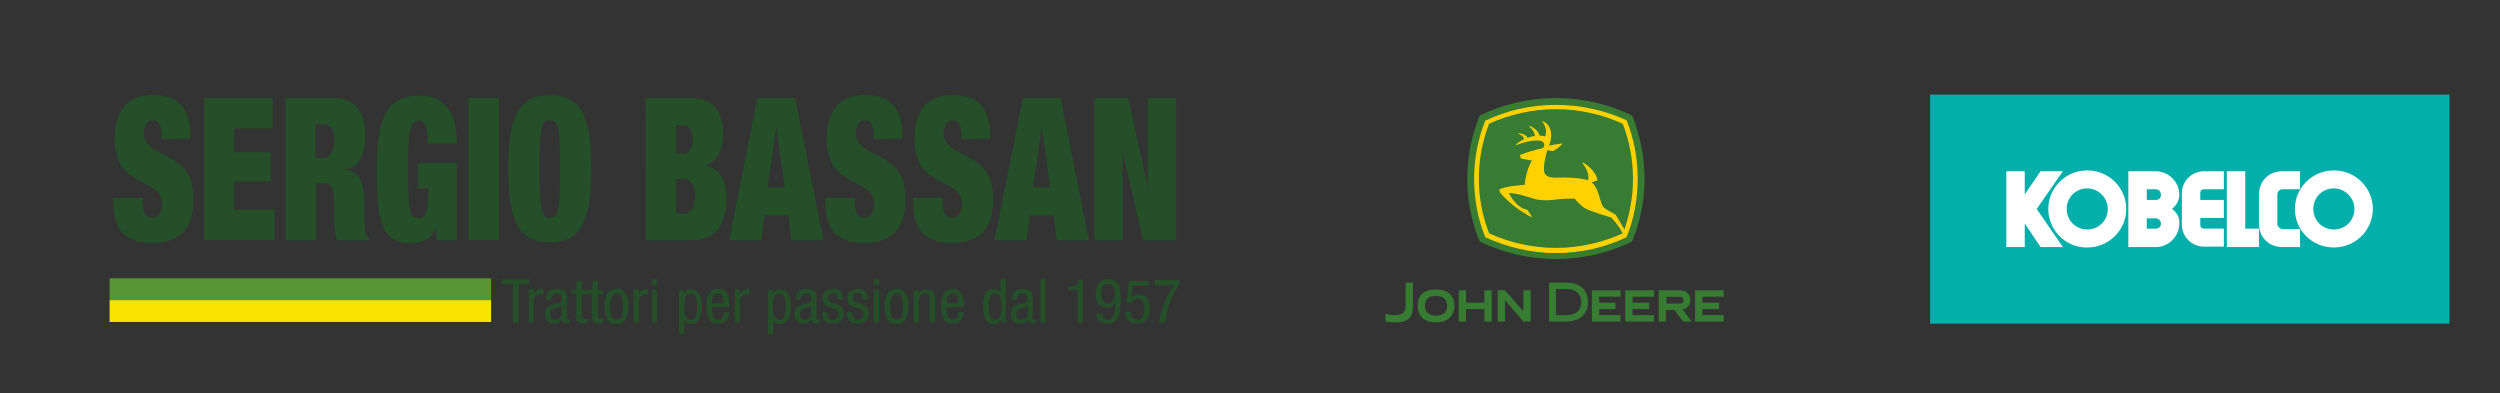 <?xml version="1.0" encoding="utf-8"?>
<!-- Generator: Adobe Illustrator 28.0.0, SVG Export Plug-In . SVG Version: 6.00 Build 0)  -->
<svg version="1.1" id="Livello_1" xmlns="http://www.w3.org/2000/svg" xmlns:xlink="http://www.w3.org/1999/xlink" x="0px" y="0px"
	 viewBox="0 0 583.9 91.8" style="enable-background:new 0 0 583.9 91.8;" xml:space="preserve">
<rect x="0" y="0" width="583.9" height="91.8" fill="#333333" stroke="none"/>
<style type="text/css">
	.st0{fill:#02AFAA;}
	.st1{fill:#FFFFFF;}
	.st2{clip-path:url(#SVGID_00000142898783345151409420000000380533992464454806_);fill:#FFFFFF;}
	.st3{clip-path:url(#SVGID_00000158720600147772539510000008508059251784166077_);fill:#FFFFFF;}
	.st4{fill:#589533;}
	.st5{fill:#F8E200;}
	.st6{fill:#244F28;}
	.st7{fill:#377C32;}
	.st8{fill:#FFD100;}
</style>
<g>
	<rect x="450.8" y="22.1" class="st0" width="121.3" height="53.5"/>
	<polygon class="st1" points="472.9,45.4 476.6,40 481.8,40 475.7,48.8 481.8,57.7 476.6,57.7 472.9,52.2 472.9,57.7 468.6,57.7 
		468.6,40 472.9,40 	"/>
	<g>
		<defs>
			<rect id="SVGID_1_" x="450.8" y="22.1" width="121.3" height="53.5"/>
		</defs>
		<clipPath id="SVGID_00000044163183003763465610000010335952291615726506_">
			<use xlink:href="#SVGID_1_"  style="overflow:visible;"/>
		</clipPath>
		<path style="clip-path:url(#SVGID_00000044163183003763465610000010335952291615726506_);fill:#FFFFFF;" d="M503.5,46.7l-2.1,0
			v-2.5h2.1c0.7,0,1.2,0.6,1.2,1.2C504.8,46.2,504.2,46.7,503.5,46.7 M503.5,53.4l-2.1,0V51h2.1c0.7,0,1.2,0.6,1.2,1.2
			C504.8,52.9,504.2,53.4,503.5,53.4 M507.3,48.8c1-0.8,1.7-2,1.7-3.3c0-3-2.5-5.5-5.5-5.5h-6.4v17.7l6.4,0c3,0,5.5-2.5,5.5-5.5
			C509.1,50.8,508.4,49.6,507.3,48.8"/>
		<path style="clip-path:url(#SVGID_00000044163183003763465610000010335952291615726506_);fill:#FFFFFF;" d="M513.9,52.6v-1.7h5.5
			v-4.2h-5.5v-1.7c0-0.5,0.4-0.8,0.9-0.8h4.6V40h-4.6c-2.9,0-5.2,2.3-5.2,5.1v7.4c0,2.8,2.3,5.1,5.2,5.1h4.6v-4.2h-4.6
			C514.3,53.4,513.9,53.1,513.9,52.6"/>
	</g>
	<polygon class="st1" points="527.6,57.7 527.6,53.4 524.4,53.4 524.4,40 520.1,40 520.1,57.7 	"/>
	<g>
		<defs>
			<rect id="SVGID_00000018212840170183867920000005418077015283663495_" x="450.8" y="22.1" width="121.3" height="53.5"/>
		</defs>
		<clipPath id="SVGID_00000157988749581663806430000006394240384115710128_">
			<use xlink:href="#SVGID_00000018212840170183867920000005418077015283663495_"  style="overflow:visible;"/>
		</clipPath>
		<path style="clip-path:url(#SVGID_00000157988749581663806430000006394240384115710128_);fill:#FFFFFF;" d="M531.9,52.3v-6.9
			c0-0.7,0.6-1.2,1.2-1.2h4.1V40H533c-3,0-5.4,2.2-5.4,5.5v6.7c0,3.3,2.4,5.5,5.4,5.5h4.2v-4.2h-4.1
			C532.4,53.4,531.9,52.9,531.9,52.3"/>
		<path style="clip-path:url(#SVGID_00000157988749581663806430000006394240384115710128_);fill:#FFFFFF;" d="M487.5,53.6
			c2.7,0,4.8-2.1,4.8-4.8c0-2.6-2.2-4.8-4.8-4.8c-2.7,0-4.8,2.1-4.8,4.8C482.7,51.5,484.8,53.6,487.5,53.6 M478.4,48.8
			c0-5,4.1-9,9.1-9c5,0,9.1,4,9.1,9s-4.1,9-9.1,9C482.5,57.9,478.4,53.8,478.4,48.8"/>
		<path style="clip-path:url(#SVGID_00000157988749581663806430000006394240384115710128_);fill:#FFFFFF;" d="M545.1,53.6
			c2.7,0,4.8-2.1,4.8-4.8c0-2.6-2.2-4.8-4.8-4.8c-2.7,0-4.8,2.1-4.8,4.8C540.3,51.5,542.4,53.6,545.1,53.6 M536,48.8
			c0-5,4.1-9,9.1-9c5,0,9.1,4,9.1,9s-4.1,9-9.1,9C540,57.8,536,53.8,536,48.8"/>
	</g>
</g>
<g>
	<rect x="25.6" y="65" class="st4" width="89.1" height="5.1"/>
	<rect x="25.6" y="70.1" class="st5" width="89.1" height="5.1"/>
	<path class="st6" d="M121,66.3h2.6v-1.1h-6.4v1.1h2.6v9.1h1.3V66.3z M123.4,75.4h1.2v-4.9c0-1.3,1-1.8,1.6-1.8
		c0.4,0,0.5,0.1,0.7,0.1v-1.2c-0.1-0.1-0.3-0.1-0.5-0.1c-0.9,0-1.3,0.6-1.7,1.3h0v-1.2h-1.2V75.4z M128.7,70.1L128.7,70.1
		c0-0.3,0-1.6,1.3-1.6c0.8,0,1.2,0.4,1.2,1.1c0,0.7,0,0.9-0.9,1.2l-1.6,0.5c-1,0.3-1.4,1.1-1.4,2.1c0,1.4,0.7,2.2,2.1,2.2
		c0.7,0,1.5-0.4,1.9-1.1h0c0.1,1,0.6,1,1.1,1c0.3,0,0.6-0.1,0.7-0.1v-0.9c-0.1,0.1-0.1,0.1-0.3,0.1c-0.4,0-0.4-0.3-0.4-0.6v-4.3
		c0-0.8,0-2.2-2.3-2.2c-1.8,0-2.6,0.8-2.6,2.5L128.7,70.1L128.7,70.1z M131.2,73.2c0,0.8-0.8,1.5-1.6,1.5c-0.8,0-1.1-0.6-1.1-1.3
		c0-0.7,0.2-1,0.6-1.2c0.6-0.3,1.6-0.4,2.1-0.9V73.2z M134.6,67.7h-1.1v0.9h1.1V74c0,1,0.3,1.5,1.6,1.5c0.5,0,0.8-0.1,1-0.1v-1
		c-0.1,0-0.3,0.1-0.5,0.1c-0.6,0-0.8-0.2-0.8-0.9v-4.9h1.3v-0.9h-1.3v-2.2h-1.2L134.6,67.7L134.6,67.7z M138.3,67.7h-1.1v0.9h1.1V74
		c0,1,0.3,1.5,1.6,1.5c0.5,0,0.8-0.1,1-0.1v-1c-0.1,0-0.3,0.1-0.5,0.1c-0.6,0-0.8-0.2-0.8-0.9v-4.9h1.3v-0.9h-1.3v-2.2h-1.2
		L138.3,67.7L138.3,67.7z M141.2,71.6c0,2.2,0.6,4.1,2.8,4.1c2.2,0,2.8-1.9,2.8-4.1c0-2.2-0.5-4.1-2.8-4.1
		C141.8,67.5,141.2,69.4,141.2,71.6 M144,74.7c-1.2,0-1.5-1.4-1.5-3.1c0-1.7,0.3-3.1,1.5-3.1c1.3,0,1.5,1.4,1.5,3.1
		S145.3,74.7,144,74.7 M148,75.4h1.2v-4.9c0-1.3,1-1.8,1.6-1.8c0.4,0,0.5,0.1,0.6,0.1v-1.2c-0.1-0.1-0.3-0.1-0.5-0.1
		c-0.9,0-1.3,0.6-1.7,1.3h0v-1.2H148V75.4z M152.3,75.4h1.2v-7.7h-1.2V75.4z M152.3,66.6h1.2v-1.4h-1.2V66.6z M159.8,71.6
		c0-1.8,0.2-3,1.6-3c1.1,0,1.4,1.2,1.4,2.9c0,2-0.3,3.2-1.4,3.2C160,74.6,159.8,73.1,159.8,71.6 M158.6,78h1.2v-3.4h0
		c0.3,0.7,0.9,1.1,1.6,1.1c2,0,2.5-2.4,2.5-4.2c0-2.3-0.7-3.9-2.5-3.9c-0.8,0-1.5,0.6-1.7,1.1h0v-0.9h-1.1V78z M166.3,70.8v-0.3
		c0-0.5,0.1-2,1.4-2c1.1,0,1.3,1,1.3,1.9v0.4H166.3z M170.3,71.7v-0.5c0-1.7-0.2-3.7-2.6-3.7c-2.4,0-2.7,2.2-2.7,4.2
		c0,2.6,0.8,3.9,2.7,3.9c2.1,0,2.6-1.9,2.6-2.7h-1.2c0,0.6-0.2,1.8-1.3,1.8c-1.5,0-1.5-1.8-1.5-3H170.3z M171.6,75.4h1.2v-4.9
		c0-1.3,1-1.8,1.6-1.8c0.4,0,0.5,0.1,0.6,0.1v-1.2c-0.1-0.1-0.3-0.1-0.5-0.1c-0.9,0-1.3,0.6-1.7,1.3h0v-1.2h-1.2L171.6,75.4
		L171.6,75.4z M180.5,71.6c0-1.8,0.2-3,1.6-3c1.1,0,1.4,1.2,1.4,2.9c0,2-0.3,3.2-1.4,3.2C180.8,74.6,180.5,73.1,180.5,71.6
		 M179.4,78h1.2v-3.4h0c0.3,0.7,0.9,1.1,1.6,1.1c2,0,2.5-2.4,2.5-4.2c0-2.3-0.7-3.9-2.5-3.9c-0.8,0-1.5,0.6-1.7,1.1h0v-0.9h-1.1
		L179.4,78L179.4,78z M187,70.1L187,70.1c0-0.3,0-1.6,1.3-1.6c0.8,0,1.2,0.4,1.2,1.1c0,0.7,0,0.9-0.9,1.2l-1.6,0.5
		c-1,0.3-1.4,1.1-1.4,2.1c0,1.4,0.7,2.2,2.1,2.2c0.7,0,1.5-0.4,1.9-1.1h0c0.1,1,0.6,1,1.1,1c0.3,0,0.6-0.1,0.7-0.1v-0.9
		c-0.1,0.1-0.1,0.1-0.3,0.1c-0.4,0-0.4-0.3-0.4-0.6v-4.3c0-0.8,0-2.2-2.3-2.2c-1.8,0-2.6,0.8-2.6,2.5L187,70.1L187,70.1z
		 M189.5,73.2c0,0.8-0.8,1.5-1.6,1.5c-0.8,0-1.1-0.6-1.1-1.3c0-0.7,0.2-1,0.6-1.2c0.6-0.3,1.6-0.4,2.1-0.9V73.2z M196.9,70
		c0-0.9-0.1-2.5-2.3-2.5c-1.3,0-2.5,0.7-2.5,2.1c0,1.6,1,1.9,1.9,2.2c0.9,0.3,1.9,0.5,1.9,1.6c0,1.1-0.9,1.3-1.3,1.3
		c-1.2,0-1.4-0.8-1.4-1.8h-1.2c0,0.8,0,2.7,2.6,2.7c1.4,0,2.5-0.8,2.5-2.4c0-1.5-0.9-1.8-1.9-2.2c-0.9-0.3-1.9-0.5-1.9-1.4
		c0-1.1,0.9-1.2,1.2-1.2c0.9,0,1.1,0.5,1.1,1.5L196.9,70L196.9,70z M202.7,70c0-0.9-0.1-2.5-2.3-2.5c-1.3,0-2.5,0.7-2.5,2.1
		c0,1.6,1,1.9,1.9,2.2c0.9,0.3,1.9,0.5,1.9,1.6c0,1.1-0.9,1.3-1.3,1.3c-1.2,0-1.4-0.8-1.4-1.8h-1.2c0,0.8,0,2.7,2.6,2.7
		c1.4,0,2.5-0.8,2.5-2.4c0-1.5-0.9-1.8-1.9-2.2c-0.9-0.3-1.9-0.5-1.9-1.4c0-1.1,0.9-1.2,1.2-1.2c0.9,0,1.1,0.5,1.1,1.5L202.7,70
		L202.7,70z M204.1,75.4h1.2v-7.7h-1.2V75.4z M204.1,66.6h1.2v-1.4h-1.2V66.6z M206.6,71.6c0,2.2,0.6,4.1,2.8,4.1
		c2.2,0,2.8-1.9,2.8-4.1c0-2.2-0.5-4.1-2.8-4.1C207.2,67.5,206.6,69.4,206.6,71.6 M209.4,74.7c-1.2,0-1.5-1.4-1.5-3.1
		c0-1.7,0.3-3.1,1.5-3.1c1.3,0,1.5,1.4,1.5,3.1S210.7,74.7,209.4,74.7 M213.4,75.4h1.2v-5.3c0-1.1,0.9-1.6,1.5-1.6
		c1.1,0,1.1,1,1.1,1.6v5.3h1.2V70c0-0.9,0-2.4-2-2.4c-0.7,0-1.6,0.4-1.9,1.1h0v-0.9h-1.1L213.4,75.4L213.4,75.4z M221.1,70.8v-0.3
		c0-0.5,0.1-2,1.4-2c1.1,0,1.3,1,1.3,1.9v0.4H221.1z M225.1,71.7v-0.5c0-1.7-0.2-3.7-2.6-3.7c-2.4,0-2.7,2.2-2.7,4.2
		c0,2.6,0.8,3.9,2.7,3.9c2.1,0,2.6-1.9,2.6-2.7h-1.2c0,0.6-0.2,1.8-1.3,1.8c-1.5,0-1.5-1.8-1.5-3H225.1z M230.9,71.6
		c0-1.8,0.3-3,1.4-3c1.3,0,1.6,1.5,1.6,3c0,1.8-0.2,3-1.6,3C231.1,74.6,230.9,73.4,230.9,71.6 M234.9,65.2h-1.2v3.4h0
		c-0.3-0.7-1-1.1-1.7-1.1c-2.2,0-2.4,2.4-2.4,4.1c0,2.4,0.7,4.1,2.5,4.1c0.8,0,1.5-0.6,1.7-1.2h0v0.9h1.1L234.9,65.2L234.9,65.2z
		 M237.5,70.1L237.5,70.1c0-0.3,0-1.6,1.3-1.6c0.8,0,1.2,0.4,1.2,1.1c0,0.7,0,0.9-0.9,1.2l-1.6,0.5c-1,0.3-1.4,1.1-1.4,2.1
		c0,1.4,0.7,2.2,2.1,2.2c0.7,0,1.5-0.4,1.9-1.1h0c0.1,1,0.6,1,1.1,1c0.3,0,0.6-0.1,0.7-0.1v-0.9c-0.1,0.1-0.1,0.1-0.3,0.1
		c-0.4,0-0.4-0.3-0.4-0.6v-4.3c0-0.8,0-2.2-2.3-2.2c-1.8,0-2.6,0.8-2.6,2.5L237.5,70.1L237.5,70.1z M240.1,73.2
		c0,0.8-0.8,1.5-1.6,1.5c-0.8,0-1.1-0.6-1.1-1.3c0-0.7,0.2-1,0.6-1.2c0.5-0.3,1.6-0.4,2.1-0.9V73.2z M243,75.4h1.2V65.2H243V75.4z
		 M249.5,67.8h2.2v7.7h1.2V65.3H252c-0.1,1.4-1.2,1.6-2.5,1.7L249.5,67.8L249.5,67.8z M256.1,73.2c0,0.5,0.2,2.4,2.6,2.4
		c2.9,0,3.1-3.2,3.1-5.6c0-2.1-0.2-4.8-3-4.8c-1.9,0-2.9,1.5-2.9,3.5c0,1.9,0.9,3.2,2.7,3.2c1.1,0,1.7-0.8,1.9-1.1h0v0.8
		c0,0.5-0.1,3.1-1.8,3.1c-0.9,0-1.3-0.7-1.3-1.5L256.1,73.2L256.1,73.2z M260.4,68.6c0,1.1-0.3,2.3-1.6,2.3c-1.4,0-1.6-1.3-1.6-2.3
		c0-1.1,0.3-2.3,1.6-2.3C260,66.2,260.4,67.5,260.4,68.6 M263.1,70.7l1.1,0.1c0-0.2,0.6-1,1.4-1c1.3,0,1.7,1.2,1.7,2.3
		c0,1-0.2,2.6-1.7,2.6c-1.4,0-1.5-1.3-1.5-1.9h-1.3c0,0.8,0.4,2.8,2.8,2.8c2.1,0,3-1.6,3-3.5c0-2.1-1-3.3-2.6-3.3
		c-0.7,0-1.4,0.3-1.8,0.8l0,0l0.4-2.9h3.6v-1.1h-4.5L263.1,70.7z M269.7,66.6h4.6c-1,1.3-1.8,2.7-2.4,4.2c-0.6,1.5-1,3.1-1.2,4.6
		h1.4c0.2-2.1,0.8-3.9,1.4-5.4c0.6-1.5,1.4-2.8,2-3.5v-1.1h-5.8L269.7,66.6L269.7,66.6z"/>
	<path class="st6" d="M37.8,32.5v-0.8c0-2-0.7-3.6-2-3.6c-1.5,0-2.2,1.4-2.2,2.9c0,6.6,11.6,3.4,11.6,15.5c0,7.1-3.4,10.2-9.6,10.2
		c-5.9,0-9.1-2.5-9.1-9.3v-1.2h6.8V47c0,2.8,1,3.9,2.3,3.9c1.4,0,2.3-1.4,2.3-3.2c0-6.5-11.1-3.3-11.1-15.1c0-6.7,2.9-10.4,8.9-10.4
		c6.2,0,8.8,3.1,8.8,10.2L37.8,32.5L37.8,32.5z"/>
	<polygon class="st6" points="47.7,22.9 47.7,56.1 64.1,56.1 64.1,49 54.7,49 54.7,42.4 63.2,42.4 63.2,35.6 54.7,35.6 54.7,30 
		63.7,30 63.7,22.9 	"/>
	<path class="st6" d="M73.7,36.9h1.4c2,0,3-1.6,3-4c0-2.7-0.9-3.9-3-3.9h-1.4V36.9z M66.7,22.9h11.1c5.4,0,7.5,3.7,7.5,8.8
		c0,4.4-1.4,7.3-4.6,7.9v0.1c3.4,0.4,4.4,3,4.4,7.4V50c0,1.7,0,4,0.3,4.6c0.2,0.4,0.3,0.8,0.8,1v0.5h-7.5c-0.7-1.8-0.7-4.9-0.7-6.3
		v-2.2c0-3.8-0.6-4.8-2.3-4.8h-1.9v13.3h-7.1L66.7,22.9L66.7,22.9z"/>
	<path class="st6" d="M97.6,38.1h9.1v18H102l-0.2-2.9h-0.1c-0.9,2.8-3.5,3.6-5.9,3.6c-7.2,0-7.8-6.3-7.8-17.2
		c0-11.1,1.8-17.3,10.1-17.3c5,0,8.6,3.1,8.6,11.2h-6.8c0-1.7-0.1-3-0.4-3.9c-0.3-0.9-0.8-1.4-1.6-1.4c-2.3,0-2.6,2.4-2.6,11.4
		s0.2,11.4,2.4,11.4c1.5,0,2.4-1.2,2.4-7h-2.5L97.6,38.1L97.6,38.1z"/>
	<rect x="109.4" y="22.9" class="st6" width="7.1" height="33.2"/>
	<path class="st6" d="M128.4,50.9c2.2,0,2.4-2.4,2.4-11.4s-0.2-11.4-2.4-11.4c-2.2,0-2.4,2.4-2.4,11.4S126.3,50.9,128.4,50.9
		 M128.4,22.2c7.2,0,9.7,4.8,9.7,17.2s-2.5,17.2-9.7,17.2c-7.2,0-9.7-4.8-9.7-17.2C118.7,27.1,121.2,22.2,128.4,22.2"/>
	<path class="st6" d="M157.9,49.9h2c1.3,0,2.5-1.4,2.5-4.1c0-2.6-1.2-4-2.5-4h-2V49.9z M157.9,35.9h1.7c1.4,0,2.2-1.6,2.2-3.3
		c0-1.9-0.8-3.4-2.2-3.4h-1.7V35.9z M150.8,22.9h10.7c5.1,0,7.4,3.3,7.4,8.3c0,3.5-1.2,6.7-4.2,7.4v0.1c3.6,0.4,5,4.1,5,7.6
		c0,5.8-2.3,9.8-8.2,9.8h-10.7L150.8,22.9L150.8,22.9z"/>
	<path class="st6" d="M181.3,29.7L181.3,29.7l2,14.1h-4L181.3,29.7z M176.9,22.9l-6.6,33.2h7.5l0.7-5.8h5.6l0.7,5.8h7.5l-6.6-33.2
		H176.9z"/>
	<path class="st6" d="M204.1,32.5v-0.8c0-2-0.6-3.6-2-3.6c-1.5,0-2.2,1.4-2.2,2.9c0,6.6,11.6,3.4,11.6,15.5c0,7.1-3.4,10.2-9.6,10.2
		c-5.9,0-9.1-2.5-9.1-9.3v-1.2h6.8V47c0,2.8,0.9,3.9,2.3,3.9c1.4,0,2.3-1.4,2.3-3.2c0-6.5-11.1-3.3-11.1-15.1
		c0-6.7,2.9-10.4,8.9-10.4c6.2,0,8.8,3.1,8.8,10.2L204.1,32.5L204.1,32.5z"/>
	<path class="st6" d="M224.6,32.5v-0.8c0-2-0.6-3.6-2-3.6c-1.5,0-2.2,1.4-2.2,2.9c0,6.6,11.6,3.4,11.6,15.5c0,7.1-3.4,10.2-9.6,10.2
		c-5.9,0-9.1-2.5-9.1-9.3v-1.2h6.8V47c0,2.8,0.9,3.9,2.3,3.9c1.4,0,2.3-1.4,2.3-3.2c0-6.5-11.1-3.3-11.1-15.1
		c0-6.7,2.9-10.4,8.9-10.4c6.2,0,8.8,3.1,8.8,10.2L224.6,32.5L224.6,32.5z"/>
	<path class="st6" d="M243.3,29.7L243.3,29.7l2,14.1h-4L243.3,29.7z M238.9,22.9l-6.6,33.2h7.5l0.7-5.8h5.6l0.7,5.8h7.5l-6.6-33.2
		H238.9z"/>
	<polygon class="st6" points="268.1,22.9 268.1,43.4 268,43.4 263.5,22.9 255.6,22.9 255.6,56.1 262.2,56.1 262.2,35.6 262.2,35.6 
		267,56.1 274.7,56.1 274.7,22.9 	"/>
</g>
<g>
	<path class="st7" d="M381.2,27c-5.3-2.6-11.4-4.1-17.8-4.1c-6.4,0-12.5,1.5-17.8,4.1c-1.9,4.6-2.9,9.5-2.9,14.7s1,10.2,2.9,14.7
		c5.3,2.6,11.4,4.1,17.8,4.1c6.4,0,12.5-1.5,17.8-4.1c1.9-4.6,2.9-9.5,2.9-14.7S383,31.5,381.2,27"/>
	<path class="st8" d="M357.8,37.4c-0.9,1.7-1.5,3.6-1.7,5.8c-0.1,0-0.5,0-0.5,0c-1.8,0.2-3.6,0.3-5.4,1l0.1,0.7
		c2.9,3.6,7.3,5.8,7.4,5.8l0.1-0.1l-1-1.5c-0.2-0.2-0.8-0.3-0.8-0.3c-2-0.7-3.4-3.3-3.6-3.7c1.6,0,3.1,0.5,4.5,0.9
		c0.9,0.3,1.8,0.6,2.7,0.7c1.6,0.2,3.2,0,4.7-0.2c1.2-0.1,2.4-0.1,3.5-0.1c0.1,0.2,1.4,1.7,2.5,2.3c1.5,0.8,5.7,2,6,2.1
		c0.1,0.1,1.7,1.7,2.7,3.7c-4.8,2.2-10.2,3.4-15.6,3.4c-5.4,0-10.8-1.2-15.6-3.4c-1.6-4.1-2.4-8.4-2.4-12.8c0-4.4,0.8-8.7,2.4-12.8
		c4.8-2.2,10.2-3.4,15.6-3.4c5.4,0,10.8,1.2,15.6,3.4c1.6,4.1,2.4,8.4,2.4,12.9c0,4-0.7,8-2,11.8c-1.5-2.6-2.1-3.5-2.1-3.5
		c0,0-2.1-1.1-2.7-1.6c-0.4-0.4-0.6-1.1-0.9-2c-0.3-1.2-0.7-2.7-1.9-3.9l1.3-0.5c-0.4-2.5-3.3-4.1-3.3-4.1l-0.2,0.1
		c1.1,1.4,1.4,2.6,1.4,3.3c0,0.4-0.1,0.6-0.1,0.7c-0.3-0.1-2.5-0.8-7.4-0.6c-0.7,0-1.8,0-2.4-0.6c-0.4-0.3-0.5-0.8-0.5-1.5v0
		c0-1.7,0.7-4,0.8-4.3l1.3,0.2c1.5-0.8,2.1-1.6,2.2-1.7l-0.1-0.1c-1.3,0.2-3,0.5-3,0.5c0.1-0.3,0.5-1.3,0.5-2.4
		c0-1.2-0.4-2.5-1.9-3.3l-0.2,0.1c0,0,0.9,1,0.9,2.3c0,0.4-0.1,0.8-0.2,1.2c-0.5-0.2-0.7-0.2-1.3-0.2c-0.3-1-1.2-1.9-2.4-2.3
		l-0.1,0.1c0,0,1.3,0.9,1.4,2.3c-0.6,0-0.9,0.1-1.7,0.4c-0.3-0.6-1.1-1-2.1-1.1l-0.1,0.1c0,0,1.1,0.4,1.4,1.3
		c-0.7,0.3-1.4,0.8-1.9,1.2l0,0.2c2.9-1.1,5.7-1.5,6.4-0.6c0.1,0.1,0.2,0.3,0.2,0.5c0,0.2-0.1,0.5-0.3,0.8c-1.5,0.3-3.6,0.9-5.4,1.6
		l0.2,0.8c0,0,1.8,0.4,2.5,0.5C357.6,37.2,357.9,37.2,357.8,37.4 M379.9,28.1c-5-2.3-10.6-3.6-16.5-3.6c-5.9,0-11.5,1.3-16.5,3.7
		c-1.7,4.2-2.6,8.8-2.6,13.6c0,4.8,0.9,9.4,2.6,13.6c5,2.3,10.6,3.7,16.5,3.7c5.9,0,11.5-1.3,16.5-3.7c1.7-4.2,2.6-8.8,2.6-13.6
		C382.5,36.9,381.6,32.3,379.9,28.1"/>
	<path class="st7" d="M323.6,73.3c0,0,1,0.3,2,0.3c1.1,0,1.9-0.2,2.2-0.6c0.3-0.3,0.5-0.9,0.5-1.7V66h1.7v5.7c0,2.5-1.2,3.6-4.1,3.6
		c-1.4,0-2.3-0.2-2.3-0.2V73.3z"/>
	<path class="st7" d="M338,71.4c0-1.5-1-2.3-2.6-2.3c-1.7,0-2.6,0.8-2.6,2.3c0,2,1.6,2.3,2.6,2.3C336.3,73.8,338,73.4,338,71.4
		 M335.4,67.6c2.7,0,4.3,1.4,4.3,3.9c0,1.7-1.1,3.8-4.3,3.8c-3.2,0-4.3-2-4.3-3.8C331,69,332.6,67.6,335.4,67.6"/>
	<polygon class="st7" points="346.7,67.8 346.7,70.7 342.4,70.7 342.4,67.8 340.7,67.8 340.7,75.1 342.4,75.1 342.4,72.2 
		346.7,72.2 346.7,75.1 348.4,75.1 348.4,67.8 	"/>
	<polygon class="st7" points="373.5,73.6 373.5,72.2 377.3,72.2 377.3,70.7 373.5,70.7 373.5,69.3 378.5,69.3 378.5,67.8 
		371.8,67.8 371.8,75.1 378.5,75.1 378.5,73.6 	"/>
	<polygon class="st7" points="381.3,73.6 381.3,72.2 385.2,72.2 385.2,70.7 381.3,70.7 381.3,69.3 386.3,69.3 386.3,67.8 
		379.6,67.8 379.6,75.1 386.3,75.1 386.3,73.6 	"/>
	<polygon class="st7" points="397.6,73.6 397.6,72.2 401.5,72.2 401.5,70.7 397.6,70.7 397.6,69.3 402.6,69.3 402.6,67.8 
		395.9,67.8 395.9,75.1 402.6,75.1 402.6,73.6 	"/>
	<path class="st7" d="M365.8,66h-2.1h-1.9v9.1h1.9h2.1c3.8,0,5.1-2.4,5.1-4.5C370.9,67.7,369,66,365.8,66 M365.8,67.5
		c2.2,0,3.5,1.1,3.5,3c0,2.7-2.2,3.1-3.5,3.1h-2.4v-6.1H365.8z"/>
	<path class="st7" d="M389.2,70.9v-1.6h3.1c0.6,0,0.9,0.3,0.9,0.8c0,0.7-0.6,0.8-0.9,0.8L389.2,70.9z M393,72.3
		c1.3-0.3,1.8-1.3,1.8-2.2c0-1.5-1-2.3-2.6-2.3h-4.8v7.3h1.7v-2.7h2l2,2.7h2L393,72.3z"/>
	<polygon class="st7" points="355.8,75.1 351.5,70.1 351.5,75.1 349.8,75.1 349.8,67.8 351.5,67.8 355.8,72.7 355.8,67.8 
		357.5,67.8 357.5,75.1 	"/>
</g>
</svg>

